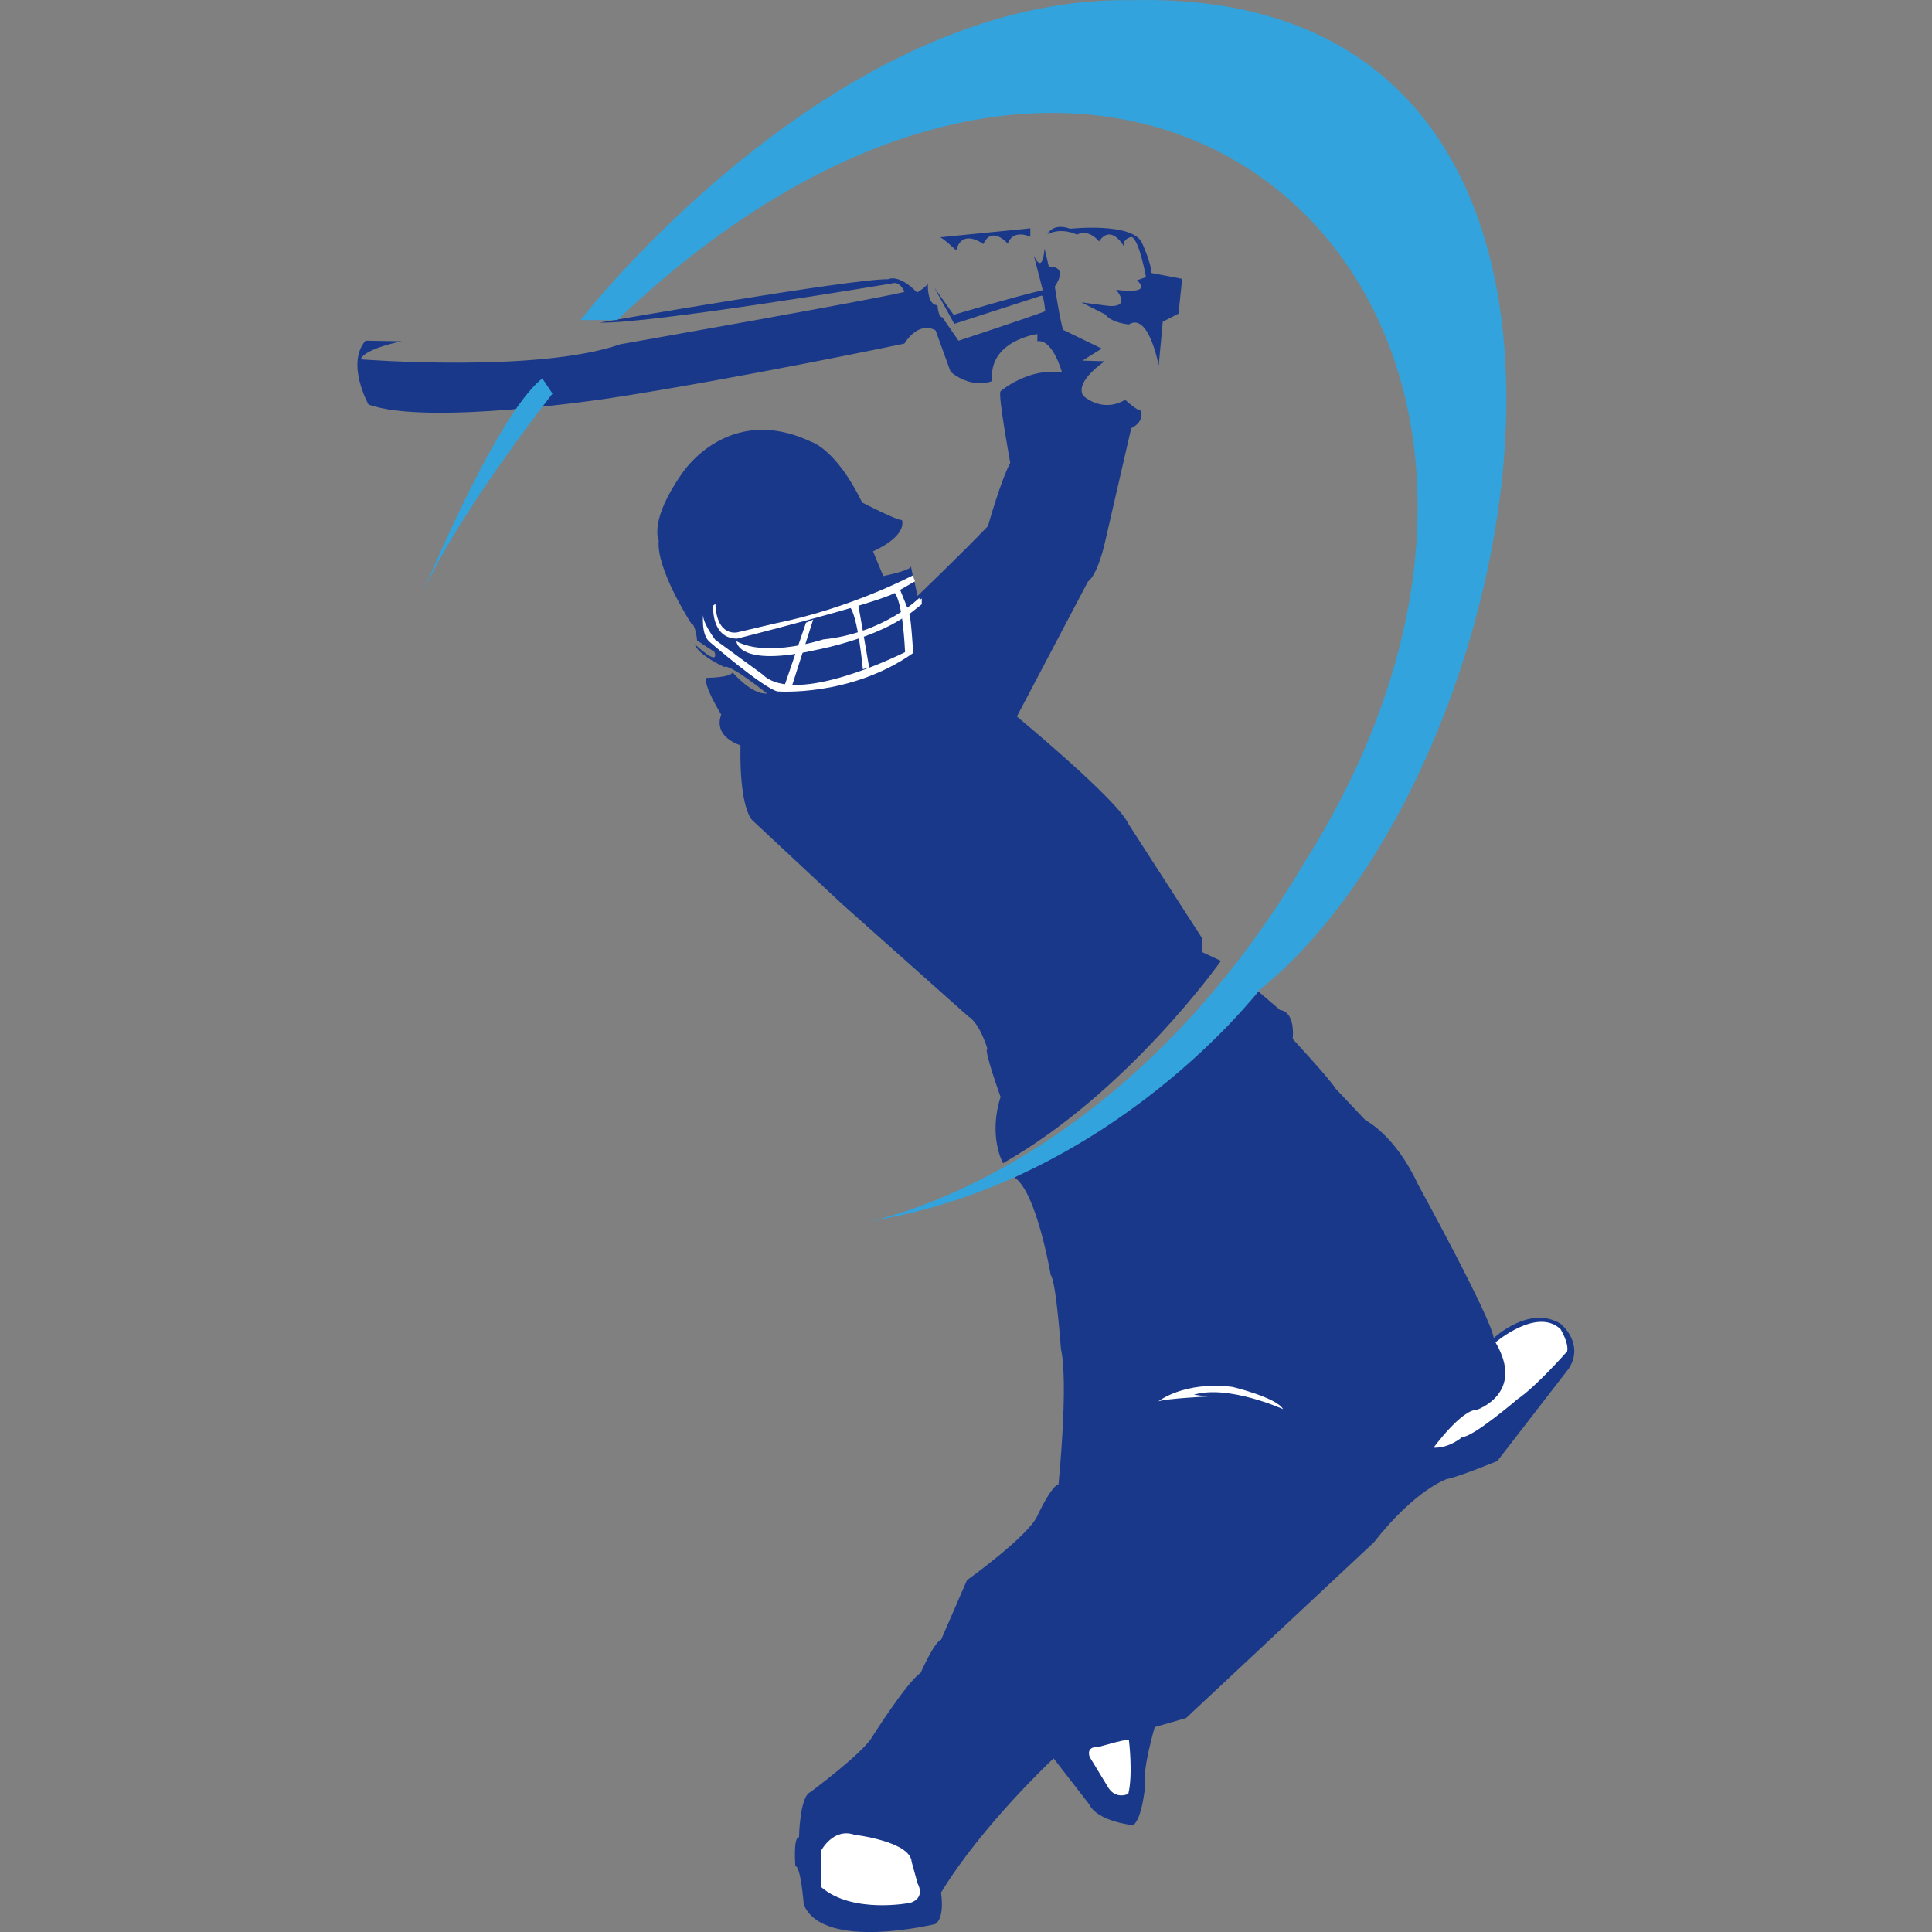 <?xml version="1.0" encoding="utf-8"?>
<!-- Generator: Adobe Illustrator 23.0.3, SVG Export Plug-In . SVG Version: 6.00 Build 0)  -->
<svg version="1.1" id="Layer_1" xmlns="http://www.w3.org/2000/svg" xmlns:xlink="http://www.w3.org/1999/xlink" x="0px" y="0px"
	 viewBox="0 0 300 300" style="enable-background:new 0 0 300 300;" xml:space="preserve">
<rect x="0" y="0" width="300" height="300" fill="#808080" stroke="none"/>
<style type="text/css">
	.st0{display:none;}
	.st1{display:inline;fill:#231F20;}
	.st2{display:inline;fill:none;stroke:#231F20;stroke-width:0.523;stroke-miterlimit:3.864;}
	.st3{display:inline;fill-rule:evenodd;clip-rule:evenodd;fill:#EF3E33;}
	.st4{display:inline;fill:none;stroke:#FFFFFF;stroke-width:0.674;stroke-miterlimit:3.864;}
	.st5{display:inline;fill-rule:evenodd;clip-rule:evenodd;fill:#A63493;}
	.st6{display:inline;fill-rule:evenodd;clip-rule:evenodd;fill:#0060A9;}
	.st7{display:inline;fill-rule:evenodd;clip-rule:evenodd;fill:#0099D8;}
	.st8{display:inline;fill-rule:evenodd;clip-rule:evenodd;fill:#2CA343;}
	.st9{display:inline;fill-rule:evenodd;clip-rule:evenodd;fill:#FFE01A;}
	.st10{display:inline;fill-rule:evenodd;clip-rule:evenodd;fill:#F9A13A;}
	.st11{display:inline;fill:#FFFFFF;}
	.st12{display:inline;fill:none;stroke:#231F20;stroke-width:0.102;stroke-miterlimit:3.864;}
	.st13{display:inline;fill:#1D3767;}
	.st14{display:inline;}
	.st15{fill:#FFFFFF;}
	.st16{fill:#1D3767;}
	.st17{display:inline;fill:#B42025;}
	.st18{display:inline;fill:url(#SVGID_1_);}
	.st19{display:inline;fill:url(#SVGID_2_);}
	.st20{display:inline;fill:#FEFDFD;}
	.st21{display:inline;fill:#193362;}
	.st22{display:inline;clip-path:url(#SVGID_4_);fill:#FFFFFF;}
	.st23{display:inline;clip-path:url(#SVGID_4_);fill:#CFD2D3;}
	.st24{display:inline;clip-path:url(#SVGID_4_);}
	.st25{clip-path:url(#SVGID_6_);fill:url(#SVGID_7_);}
	.st26{clip-path:url(#SVGID_9_);fill:url(#SVGID_10_);}
	.st27{clip-path:url(#SVGID_12_);fill:url(#SVGID_13_);}
	.st28{clip-path:url(#SVGID_15_);fill:url(#SVGID_16_);}
	.st29{clip-path:url(#SVGID_18_);fill:url(#SVGID_19_);}
	.st30{clip-path:url(#SVGID_21_);fill:url(#SVGID_22_);}
	.st31{clip-path:url(#SVGID_24_);fill:url(#SVGID_25_);}
	.st32{display:inline;fill-rule:evenodd;clip-rule:evenodd;fill:#D4A815;}
	.st33{display:inline;fill:#202958;}
	.st34{fill:#19388A;}
	.st35{fill-rule:evenodd;clip-rule:evenodd;fill:#32A3DC;}
</style>
<g id="La_Liga" class="st0">
	<path class="st1" d="M101.69,152.45c0-26.27,21.3-47.56,47.56-47.56c26.27,0,47.57,21.3,47.57,47.56
		c0,26.26-21.29,47.55-47.57,47.55C122.99,200,101.69,178.71,101.69,152.45z"/>
	<path class="st2" d="M101.69,152.45c0-26.27,21.3-47.56,47.56-47.56c26.27,0,47.57,21.3,47.57,47.56
		c0,26.26-21.29,47.55-47.57,47.55C122.99,200,101.69,178.71,101.69,152.45z"/>
	<path class="st3" d="M260.75,48.61C231.3,22.68,190.74,9.88,149.08,17.23l11.62,65.86c20.86-3.68,41.17,2.75,55.9,15.75
		l44.18-50.14L260.75,48.61z"/>
	<path class="st4" d="M260.75,48.61C231.3,22.68,190.74,9.88,149.08,17.23l11.62,65.86c20.86-3.68,41.17,2.75,55.9,15.75
		l44.18-50.14L260.75,48.61z"/>
	<path class="st5" d="M137.64,0.5C98.99,7.37,63.71,31.1,43.48,68.24l58.73,31.99c10.14-18.61,27.82-30.48,47.18-33.89l-11.66-65.8
		L137.64,0.5z"/>
	<path class="st4" d="M137.64,0.5C98.99,7.37,63.71,31.1,43.48,68.24l58.73,31.99c10.14-18.61,27.82-30.48,47.18-33.89l-11.66-65.8
		L137.64,0.5z"/>
	<path class="st6" d="M23.27,66.75C4.54,101.24,1.1,143.62,17.53,182.59l61.62-25.97c-8.22-19.52-6.48-40.75,2.92-58.01L23.36,66.7
		L23.27,66.75z"/>
	<path class="st4" d="M23.27,66.75C4.54,101.24,1.1,143.62,17.53,182.59l61.62-25.97c-8.22-19.52-6.48-40.75,2.92-58.01L23.36,66.7
		L23.27,66.75z"/>
	<path class="st7" d="M3.76,197.47c15.29,36.14,46.27,65.26,86.99,76.71l18.11-64.36c-20.38-5.74-35.9-20.33-43.53-38.44l-61.55,26
		L3.76,197.47z"/>
	<path class="st4" d="M3.76,197.47c15.29,36.14,46.27,65.26,86.99,76.71l18.11-64.36c-20.38-5.74-35.9-20.33-43.53-38.44l-61.55,26
		L3.76,197.47z"/>
	<path class="st8" d="M93.79,294.22c37.79,10.58,79.87,4.51,114.2-20.18l-39.03-54.29c-17.2,12.37-38.28,15.4-57.2,10.06
		l-18.04,64.34L93.79,294.22z"/>
	<path class="st4" d="M93.79,294.22c37.79,10.58,79.87,4.51,114.2-20.18l-39.03-54.29c-17.2,12.37-38.28,15.4-57.2,10.06
		l-18.04,64.34L93.79,294.22z"/>
	<path class="st9" d="M225.56,284.15c31.83-22.94,53.31-59.62,55.42-101.86l-66.77-3.34c-1.06,21.16-11.83,39.52-27.8,50.99
		l39.05,54.22L225.56,284.15z"/>
	<path class="st4" d="M225.56,284.15c31.83-22.94,53.31-59.62,55.42-101.86l-66.77-3.34c-1.06,21.16-11.83,39.52-27.8,50.99
		l39.05,54.22L225.56,284.15z"/>
	<path class="st10" d="M299.84,174.86c1.91-39.18-13.37-78.85-45.08-106.83l-44.24,50.12c15.88,14.02,23.52,33.89,22.53,53.51
		l66.73,3.28L299.84,174.86z"/>
	<path class="st4" d="M299.84,174.86c1.91-39.18-13.37-78.85-45.08-106.83l-44.24,50.12c15.88,14.02,23.52,33.89,22.53,53.51
		l66.73,3.28L299.84,174.86z"/>
	<path class="st11" d="M149.24,135.89l-0.06-18.81l-14.52-9.82c0,0-5.42,1.09-13.37,6.62c-6.56,4.56-10.48,10.55-10.48,10.55
		l4.97,17.04l17.72,5.82L149.24,135.89z"/>
	<path class="st2" d="M149.24,135.89l-0.06-18.81l-14.52-9.82c0,0-5.42,1.09-13.37,6.62c-6.56,4.56-10.48,10.55-10.48,10.55
		l4.97,17.04l17.72,5.82L149.24,135.89z"/>
	<path class="st11" d="M133.38,147.27l-17.61-5.8l-14.08,10.71c0,0-0.29,6.69,2.18,14.8c2.33,7.64,6.8,13.23,6.8,13.23l17.58,0.32
		l11.11-14.71L133.38,147.27z"/>
	<path class="st2" d="M133.38,147.27l-17.61-5.8l-14.08,10.71c0,0-0.29,6.69,2.18,14.8c2.33,7.64,6.8,13.23,6.8,13.23l17.58,0.32
		l11.11-14.71L133.38,147.27z"/>
	<path class="st11" d="M139.35,165.78l-11.15,14.8l6.31,16.88c0,0,4.98,2.11,14.66,2.3c7.98,0.17,14.68-2.37,14.68-2.37l6.1-16.52
		l-10.77-15.12L139.35,165.78z"/>
	<path class="st2" d="M139.35,165.78l-11.15,14.8l6.31,16.88c0,0,4.98,2.11,14.66,2.3c7.98,0.17,14.68-2.37,14.68-2.37l6.1-16.52
		l-10.77-15.12L139.35,165.78z"/>
	<path class="st11" d="M159.18,165.74l10.73,15.08l17.89-0.62c0,0,3.9-5.39,6.68-13.09c2.92-8.13,2.28-14.71,2.28-14.71
		l-14.08-11.02l-17.86,5.73L159.18,165.74z"/>
	<path class="st2" d="M159.18,165.74l10.73,15.08l17.89-0.62c0,0,3.9-5.39,6.68-13.09c2.92-8.13,2.28-14.71,2.28-14.71l-14.08-11.02
		l-17.86,5.73L159.18,165.74z"/>
	<path class="st11" d="M165.05,147.16l17.61-5.73l4.94-17.05c0,0-2.79-4.63-10.51-10.49c-6.36-4.82-13.28-6.7-13.28-6.7l-14.64,9.89
		l0.07,18.76L165.05,147.16z"/>
	<path class="st2" d="M165.05,147.16l17.61-5.73l4.94-17.05c0,0-2.79-4.63-10.51-10.49c-6.36-4.82-13.28-6.7-13.28-6.7l-14.64,9.89
		l0.07,18.76L165.05,147.16z"/>
	<polygon class="st1" points="149.24,132.03 168.79,145.9 161.34,168.76 137.14,168.69 129.77,145.99 	"/>
	<polygon class="st12" points="149.24,132.03 168.79,145.9 161.34,168.76 137.14,168.69 129.77,145.99 	"/>
</g>
<g id="NFL" class="st0">
	<path class="st13" d="M160.61,15.94c-4.32-4.94-7.84-10.31-10.66-15.94c-2.82,5.62-6.34,10.99-10.66,15.94
		c-26.22,29.99-70.52,33.94-101.01,9.8v199.57c0.43,23.22,18.31,31.07,34.81,37.19l12.92,3.62c19.4,2.48,38.23,7.23,63.82,33.89
		c0.04-0.05,0.07-0.1,0.11-0.15c0.04,0.05,0.07,0.1,0.11,0.15c25.59-26.66,44.43-31.41,63.82-33.89l12.92-3.62
		c16.51-6.12,34.39-13.97,34.81-37.19V25.74C231.12,49.88,186.82,45.93,160.61,15.94z"/>
	<g class="st14">
		<path class="st15" d="M177.3,38.78c0,0-34.35-5-50.8,21.55c-16.24,26.21-4.78,50.04-4.78,50.04s34.5,5.8,52.81-22.42
			C189.74,64.51,177.3,38.78,177.3,38.78z"/>
		<g>
			<path class="st16" d="M140.43,58.91l15.38,7.87c0.59-0.62,1.18-1.24,1.77-1.84l-15.42-7.88
				C141.59,57.65,141.01,58.27,140.43,58.91z"/>
			<path class="st16" d="M135.25,65.5l14.98,7.66c0.58-0.72,1.18-1.44,1.78-2.15l-15.17-7.76C136.3,63.99,135.77,64.73,135.25,65.5z
				"/>
			<path class="st16" d="M131.21,72.36l14.46,7.39c0.42-0.71,0.84-1.41,1.28-2.09l-14.58-7.46
				C131.97,70.92,131.58,71.64,131.21,72.36z"/>
			<path class="st16" d="M155.71,45.84c-0.75,0.5-1.51,1.03-2.28,1.58l14.86,7.6c0.69-0.59,1.37-1.16,2.04-1.71L155.71,45.84z"/>
			<path class="st16" d="M146.39,53.02l15.35,7.85c0.7-0.66,1.41-1.31,2.1-1.95l-15.25-7.8C147.86,51.74,147.12,52.37,146.39,53.02z
				"/>
		</g>
		<g>
			<path class="st16" d="M163.42,51.05c8.75-7.64,15.93-12.61,15.93-12.61l-1.31-0.88c0,0-7.92,2.79-18.42,11.53L163.42,51.05z"/>
			<path class="st16" d="M137.8,74.14c-10.67,17.01-17.28,36.62-17.28,36.62l1.57,0.95c0,0,8.23-20.1,18.82-36.01L137.8,74.14z"/>
		</g>
	</g>
	<g class="st14">
		<g>
			<polygon class="st15" points="237.1,50.43 240.81,61 252.54,61 243.19,68.46 246.75,79.85 237.1,72.48 227.45,79.41 
				231.16,68.38 222.11,61 233.4,61 			"/>
			<polygon class="st15" points="237.1,84.99 240.81,95.57 252.54,95.57 243.19,103.02 246.75,114.42 237.1,107.04 227.45,113.97 
				231.16,102.95 222.11,95.57 233.4,95.57 			"/>
			<polygon class="st15" points="199.99,84.99 203.7,95.57 215.42,95.57 206.07,103.02 209.64,114.42 199.99,107.04 190.34,113.97 
				194.05,102.95 185,95.57 196.28,95.57 			"/>
			<polygon class="st15" points="199.69,50.43 203.4,61 215.14,61 205.78,68.46 209.34,79.85 199.69,72.48 190.05,79.41 
				193.76,68.38 184.7,61 195.98,61 			"/>
		</g>
		<g>
			<polygon class="st15" points="99.75,50.43 103.46,61 115.19,61 105.83,68.46 109.4,79.85 99.75,72.48 90.1,79.41 93.81,68.38 
				84.76,61 96.04,61 			"/>
			<polygon class="st15" points="99.75,84.99 103.46,95.57 115.19,95.57 105.83,103.02 109.4,114.42 99.75,107.04 90.1,113.97 
				93.81,102.95 84.76,95.57 96.04,95.57 			"/>
			<polygon class="st15" points="62.63,84.99 66.35,95.57 78.07,95.57 68.72,103.02 72.29,114.42 62.63,107.04 52.99,113.97 
				56.69,102.95 47.64,95.57 58.93,95.57 			"/>
			<polygon class="st15" points="62.34,50.43 66.05,61 77.78,61 68.43,68.46 71.98,79.85 62.34,72.48 52.69,79.41 56.4,68.38 
				47.35,61 58.63,61 			"/>
		</g>
	</g>
	<path class="st11" d="M49.34,122.14v95.84c0.39,21.33,16.49,28.54,31.37,34.16l11.64,3.32c17.48,2.27,34.45,6.64,57.5,31.13
		c0.03-0.05,0.07-0.09,0.1-0.14c0.03,0.05,0.07,0.09,0.1,0.14c23.06-24.49,40.03-28.85,57.5-31.13l11.64-3.32
		c14.88-5.62,30.98-12.83,31.37-34.16v-95.84H49.34z"/>
	<path class="st17" d="M155.9,134.82h-17.79h-6.36V150h6.36v27.95v15.18v22.98v7.66v13.36v0.69c-3.91-0.45-7.26-0.69-7.26-0.69
		v13.74c0,0,8.44,0.9,14.41,2.7c4.82,1.45,16.66,6.98,16.66,6.98v-15.2c0,0-2.29-1.46-6.02-3.08v-5.14v-21.02v-22.98h9.3l2.23,6.26
		h10v-6.26v-7.59v-0.45v-7.14v-6.71h-10l-2.39,6.71h-9.14V150h11.71l3.83,8.91h12.05V150v-5.38v-9.8H155.9z"/>
	<path class="st17" d="M120.32,134.82h-17.79h-5.18V150h5.18v37.09l-18.58-53.13v-0.04H66.17H61.1v15.18h5.07v41.95v24.85
		c-4.09-0.21-7.65-0.22-7.65-0.22l1.24,15.45c0,0,8.5,0.34,14.61,1.89c4.94,1.25,17.24,6.52,17.24,6.52l-1.37-17.09
		c0,0-2.41-1.46-6.28-2.98v-28.42v-3.19l19.24,55.02l17.13,5.29v-0.09v-10.12V150h4.95v-15.18H120.32z"/>
	<path class="st17" d="M226.23,197.68v21.59c-4.69,1.05-9.79,2.26-14.04,3.46v-1.44v-16.93v-54.34l5.18-2.37v-12.83h-5.18h-8.67
		h-0.45h-8.67h-5.18v12.83l5.18,2.37v54.34v16.93v8.54c-3.02,1.57-5.6,3.09-7.66,4.4v17.35c5.62-3.24,19.61-11.18,26.42-13.92
		c13.06-5.25,27.11-6.49,27.11-6.49v-1.33v-13.49v-18.65H226.23z"/>
</g>
<g id="MLS" class="st0">
	<radialGradient id="SVGID_1_" cx="150.467" cy="149.92" r="143.904" gradientUnits="userSpaceOnUse">
		<stop  offset="0" style="stop-color:#0091CD"/>
		<stop  offset="1" style="stop-color:#162758"/>
	</radialGradient>
	<path class="st18" d="M289.79,92.61c-0.05-30.33-0.02-60.66-0.03-90.98C196.89,1.6,104.02,1.58,11.14,1.63
		c0.14,18.39-0.15,36.78,0.1,55.17c-0.33,4.32,0.12,8.64,0.02,12.96C11,74.6,11.21,79.45,11.15,84.3
		c0.12,8.64-0.19,17.29,0.13,25.93c-1.02,43.26,13.44,86.64,40,120.78c-12.14,12.23-24.46,24.27-36.51,36.59
		c2.95,2.94,5.89,5.89,8.85,8.82c11.89-11.91,23.86-23.72,35.77-35.6c23.34,26.41,54.03,46.28,87.75,56.58
		c1.42,0.33,2.87,1.22,4.36,0.7c16.26-4.76,31.87-11.69,46.31-20.53c31.65-19.34,57.53-48.01,73.41-81.54
		c10.7-22.44,16.94-46.99,18.26-71.81C290.03,113.68,289.71,103.14,289.79,92.61z"/>
	<linearGradient id="SVGID_2_" gradientUnits="userSpaceOnUse" x1="23.706" y1="118.095" x2="268.035" y2="118.095">
		<stop  offset="0" style="stop-color:#E0231E"/>
		<stop  offset="1" style="stop-color:#89232C"/>
	</linearGradient>
	<path class="st19" d="M23.71,14.13c60.14-0.05,120.27,0.04,180.41,0.02c2.76,0.23,5.52,0.19,8.29,0.01
		c4.67,0.4,9.37,0.22,14.05,0.26c13.86-0.03,27.72,0.12,41.58-0.01c-2.88,2.46-5.41,5.3-8.14,7.94
		c-19.15,19.23-38.44,38.33-57.51,57.64c-9.65,10.03-19.7,19.69-29.52,29.57c-29.53,29.33-58.84,58.86-88.3,88.26
		c-8.13,8.05-16.18,16.17-24.27,24.25c-23.96-31.18-36.94-70.5-36.59-109.79C23.72,79.56,23.72,46.85,23.71,14.13L23.71,14.13z"/>
	<path class="st20" d="M213.67,86.61C234.8,65.46,256,44.37,277.15,23.23c0.04,30.02,0,60.05,0.02,90.07
		c0.1,3.79-0.23,7.57-0.18,11.36c0.82,0.22,0.48,0.68-0.15,0.87c-1.59,23.36-7.68,46.42-18.09,67.4
		c-17.11,34.83-45.86,63.77-80.56,81.16c-8.69,4.38-17.74,8.05-27.02,10.95c-0.74,0.3-1.49-0.05-2.19-0.24
		c-20.96-6.67-40.65-17.26-57.81-31.02c-8.27-6.58-15.84-13.99-22.91-21.83c8.13-8.4,16.42-16.64,24.75-24.83
		c24.54-24.39,48.95-48.92,73.47-73.34C182.19,118.04,197.98,102.37,213.67,86.61L213.67,86.61z"/>
	<path class="st20" d="M143.67,29.49c4.86-3.46,11.15-4.09,16.94-3.44c5.25,0.64,10.57,2.31,14.73,5.68
		c0.03,0.15,0.09,0.44,0.12,0.59c-1.68,2.85-3.63,5.54-5.51,8.27c-2.96-1.58-5.87-3.38-9.22-4.01c-3-0.58-6.45-0.89-9.12,0.9
		c-2.74,1.77-3.17,6.48-0.31,8.35c3.45,2.32,7.82,2.03,11.74,2.91c5.11,0.92,10.49,3.29,13.03,8.09c3.21,6.52,2.17,15.4-3.58,20.21
		c-4.97,4.2-11.83,5.21-18.14,4.86c-6.56-0.49-13.2-2.59-18.32-6.83c-0.62-0.4-1.16-1.28-0.6-1.95c2.04-2.58,4.34-4.93,6.44-7.46
		c2.78,1.7,5.36,3.81,8.5,4.82c3.91,1.37,8.53,1.86,12.32-0.12c2.99-1.45,4.02-5.77,1.98-8.38c-2.02-2.04-5.06-2.43-7.77-2.83
		c-5.3-0.66-10.98-1.68-15.07-5.41c-3.24-2.83-4.67-7.23-4.51-11.45C137.21,37.35,139.55,32.32,143.67,29.49L143.67,29.49z"/>
	<path class="st20" d="M36.27,26.86c3.7-0.06,7.43-0.23,11.12,0.05c0.77,0.86,1.08,2.02,1.57,3.04c4.23,9.53,8.43,19.07,12.7,28.58
		c0.33-0.56,0.65-1.12,0.94-1.71c3.99-9.28,8.09-18.52,12.09-27.8c0.49-0.79,0.59-2.31,1.81-2.21c3.43-0.07,6.87-0.1,10.29,0.04
		c0.07,18.05,0.12,36.11-0.03,54.16c-3.51,0.1-7.02,0.13-10.53-0.02c-0.19-10.49,0.05-20.99-0.12-31.48
		c-3.52,7.49-6.69,15.14-10.07,22.69c-0.31,0.6-0.65,1.44-1.46,1.4c-2.05,0.08-4.1,0.09-6.15,0c-0.69,0.03-1.03-0.68-1.3-1.19
		c-3.45-7.6-6.6-15.34-10.18-22.87c-0.19,10.49,0.06,20.98-0.13,31.46c-3.52,0.12-7.04,0.14-10.56-0.01
		C36.19,62.95,36.2,44.9,36.27,26.86L36.27,26.86z"/>
	<path class="st20" d="M94.05,27c2.09-0.48,4.24-0.13,6.36-0.21c1.84-0.07,3.68-0.1,5.51,0.11c0.1,14.54,0.02,29.07,0.04,43.61
		c8.4,0.22,16.8-0.02,25.19,0.12c0.09,3.35,0.18,6.7-0.01,10.04c-0.18,0.09-0.53,0.29-0.71,0.38c-12.05,0.07-24.11,0.06-36.16,0
		c-0.1-0.82-0.2-1.65-0.21-2.48C94.06,61.38,94.11,44.19,94.05,27L94.05,27z"/>
	<path class="st20" d="M61.49,96.61c1.37,3.35,2.33,6.86,3.45,10.3c3.71,0.07,7.42-0.02,11.12,0.06c-2.98,2.12-5.91,4.29-8.89,6.41
		c0.9,3.55,2.32,6.95,3.22,10.5c-2.98-2.09-5.89-4.29-8.88-6.38c-2.97,2.15-5.93,4.3-8.89,6.46c1.01-3.55,2.27-7.02,3.36-10.55
		c-3.01-2.11-5.96-4.29-8.93-6.45c3.68-0.06,7.36-0.02,11.04-0.02C59.26,103.51,60.31,100.04,61.49,96.61L61.49,96.61z"/>
	<path class="st20" d="M112.66,96.58c1.27,3.41,2.3,6.9,3.42,10.36c3.65,0.04,7.3-0.05,10.94,0.06c-2.86,2.21-5.81,4.31-8.76,6.39
		c1.01,3.52,2.28,6.95,3.3,10.47c-3.06-2.01-5.9-4.33-8.95-6.35c-2.95,2.1-5.78,4.39-8.87,6.3c1.13-3.45,2.27-6.9,3.36-10.37
		c-2.96-2.14-5.93-4.25-8.84-6.46c3.65-0.07,7.29-0.04,10.93-0.02C110.42,103.52,111.41,100.01,112.66,96.58L112.66,96.58z"/>
	<path class="st20" d="M83.6,140.95c1.37-3.35,1.97-7.01,3.66-10.22c1.06,3.4,2.21,6.78,3.27,10.18c3.68,0.03,7.35-0.02,11.02,0.04
		c-2.94,2.14-5.86,4.31-8.84,6.39c0.99,3.56,2.28,7.02,3.34,10.56c-3-2.12-5.96-4.31-8.95-6.45c-2.99,2.14-5.91,4.36-8.93,6.44
		c1.09-3.51,2.26-6.98,3.39-10.47c-2.97-2.15-5.93-4.31-8.9-6.46C76.3,140.9,79.95,140.92,83.6,140.95L83.6,140.95z"/>
	<path class="st21" d="M65.64,194.7c0.51-0.51,1.02-1.02,1.53-1.52c1.8,1.9,3.8,3.63,5.46,5.67c-0.31,0.12-0.94,0.37-1.26,0.49
		c-1.35-1.06-2.44-2.41-3.72-3.54c0.56,1.95,1.72,3.67,2.18,5.64c-0.16,0.1-0.48,0.32-0.64,0.43c-1.85-0.61-3.54-1.61-5.39-2.21
		c1.19,1.36,2.49,2.63,3.78,3.9c-0.25,0.26-0.75,0.77-1,1.03c-1.81-1.76-3.57-3.58-5.4-5.33c0.46-0.54,0.93-1.06,1.38-1.6
		c1.76,0.69,3.49,1.46,5.23,2.2C67.14,198.11,66.39,196.41,65.64,194.7L65.64,194.7z"/>
	<path class="st21" d="M55.93,204.9c0.75-1.94,2.86-3.04,4.13-4.66c0.3,0.3,0.6,0.59,0.9,0.89c-0.54,0.5-1.09,1.01-1.63,1.52
		c1.43,1.59,2.97,3.08,4.49,4.58c-0.23,0.27-0.68,0.81-0.91,1.07c-1.62-1.4-3.1-2.95-4.59-4.49
		C57.57,204.25,56.85,205.91,55.93,204.9L55.93,204.9z"/>
</g>
<g id="NHL_Logo" class="st0">
	<defs>
		<rect id="SVGID_3_" x="18.04" y="0" width="264.18" height="299.72"/>
	</defs>
	<clipPath id="SVGID_4_" class="st14">
		<use xlink:href="#SVGID_3_"  style="overflow:visible;"/>
	</clipPath>
	<path class="st22" d="M32.19,181.48c0-27.22,12.75-37.57,15.37-63.37C43.98,140.71,29,159.24,29,181.48
		c0,8.55,1.18,16.35,3.32,23.43c9.4,31.31,37.4,48.73,64.5,55.6C55.07,249.95,32.19,214.89,32.19,181.48"/>
	<path class="st22" d="M262.85,145.79c-5.07-12.32-10.63-23.45-10.63-37.14c0,33.14,15.83,42.51,15.83,72.83
		c0,33.41-22.87,68.47-64.63,79.04c37.66-9.53,67.6-37.12,67.6-79.04C271.02,167.28,267.11,156.11,262.85,145.79"/>
	<path class="st23" d="M257.22,49.44c-8.55-2.52-14.76-8.98-18.5-19.19l-8.65-23.7l-4.02,14.99c8.21,36.83,38.49,39.47,38.49,39.47
		l12.3-5.78"/>
	<path class="st23" d="M114.27,183.57l-15.85-24.29L80.81,172.5c0,0,6.17,0.18,6.17,6.63v45.74l12.42-9.32v-32.34l14.17,21.69
		l13.12-9.85v-57.01l-12.42,9.33"/>
	<path class="st23" d="M164.65,130.59l-14.01,10.53v-21.06l-18.93,14.22c0,0,6.17,0.17,6.17,6.63v45.74l12.76-9.59v-20.85
		l14.01-10.53v20.85l12.15-9.13v-57l-12.15,9.13"/>
	<path class="st23" d="M200.16,125.3V82.84l-18.93,14.22c0,0,6.17,0.17,6.17,6.63v45.74l35.24-26.48c-0.76-9.12,0-14.55,0-14.55"/>
	<g class="st24">
		<defs>
			<path id="SVGID_5_" d="M39.14,108.72c0,32.37-15.86,38.79-15.86,72.77c0,10.37,1.76,20.06,4.92,28.97c1-2.04,2.45-4.02,4.12-5.53
				c-2.13-7.09-3.32-14.89-3.32-23.43c0-22.24,14.98-40.77,18.56-63.37c0.29-2.94,0.47-6.06,0.47-9.46
				c0-25.82-12.33-47.64-12.33-47.64l-12.3-5.78l8.35,18.95C35.95,83.72,39.14,95.45,39.14,108.72"/>
		</defs>
		<clipPath id="SVGID_6_">
			<use xlink:href="#SVGID_5_"  style="overflow:visible;"/>
		</clipPath>
		
			<linearGradient id="SVGID_7_" gradientUnits="userSpaceOnUse" x1="-84.313" y1="521.728" x2="-74.607" y2="521.728" gradientTransform="matrix(3.273 0 0 -3.275 296.854 1841.392)">
			<stop  offset="0" style="stop-color:#FFFFFF"/>
			<stop  offset="0.112" style="stop-color:#FFFFFF"/>
			<stop  offset="0.225" style="stop-color:#DFE1E3"/>
			<stop  offset="0.437" style="stop-color:#A8AEB3"/>
			<stop  offset="0.539" style="stop-color:#929AA0"/>
			<stop  offset="1" style="stop-color:#929AA0"/>
		</linearGradient>
		<rect x="23.28" y="55.23" class="st25" width="24.76" height="155.22"/>
	</g>
	<g class="st24">
		<defs>
			<path id="SVGID_8_" d="M252.22,108.65c0,13.68,5.56,24.82,10.63,37.14l6.61-0.22c-4.1-10.28-8.36-20.09-8.36-36.85
				c0-13.27,3.18-25,7.39-34.54l8.34-18.95l-12.3,5.78C264.54,61.01,252.22,82.83,252.22,108.65"/>
		</defs>
		<clipPath id="SVGID_9_">
			<use xlink:href="#SVGID_8_"  style="overflow:visible;"/>
		</clipPath>
		
			<linearGradient id="SVGID_10_" gradientUnits="userSpaceOnUse" x1="-1.874" y1="433.629" x2="7.83" y2="433.629" gradientTransform="matrix(0 -9.332 -9.329 0 4309.681 128.296)">
			<stop  offset="0" style="stop-color:#FFFFFF"/>
			<stop  offset="0.348" style="stop-color:#FFFFFF"/>
			<stop  offset="0.562" style="stop-color:#929AA0"/>
			<stop  offset="1" style="stop-color:#929AA0"/>
		</linearGradient>
		<rect x="252.22" y="55.23" class="st26" width="24.62" height="90.56"/>
	</g>
	<g class="st24">
		<defs>
			<path id="SVGID_11_" d="M140.44,270.45c-10.08-3.64-23.77-4.91-43.63-9.93c-27.1-6.87-55.1-24.3-64.5-55.6
				c-1.67,1.52-3.13,3.5-4.12,5.53c10.7,30.21,37.47,51.39,66.41,58.85c18.53,4.68,27.16,5.14,40.96,9
				c1.8,1.9,14.55,15.69,14.55,15.69v-13.23C150.12,280.76,141.73,271.66,140.44,270.45"/>
		</defs>
		<clipPath id="SVGID_12_">
			<use xlink:href="#SVGID_11_"  style="overflow:visible;"/>
		</clipPath>
		
			<linearGradient id="SVGID_13_" gradientUnits="userSpaceOnUse" x1="-43.632" y1="451.504" x2="-33.929" y2="451.504" gradientTransform="matrix(12.566 0 0 -12.571 576.471 5925.355)">
			<stop  offset="0" style="stop-color:#FFFFFF"/>
			<stop  offset="0.152" style="stop-color:#FFFFFF"/>
			<stop  offset="0.211" style="stop-color:#FAFAFA"/>
			<stop  offset="0.285" style="stop-color:#EBECED"/>
			<stop  offset="0.365" style="stop-color:#D2D5D8"/>
			<stop  offset="0.451" style="stop-color:#AFB5BA"/>
			<stop  offset="0.511" style="stop-color:#929AA0"/>
			<stop  offset="1" style="stop-color:#929AA0"/>
		</linearGradient>
		<rect x="28.19" y="204.92" class="st27" width="121.93" height="89.07"/>
	</g>
	<g class="st24">
		<defs>
			<path id="SVGID_14_" d="M110.78,40.25c23.73,0,39.34-20.18,39.34-20.18V7.45l-12.41,12.29c-6.39,6.32-16.61,11.48-26.93,11.48
				c-7.7,0-14.95-3.44-21.3-8.69L70.18,6.55l4.02,14.99C74.2,21.54,92.36,40.25,110.78,40.25"/>
		</defs>
		<clipPath id="SVGID_15_">
			<use xlink:href="#SVGID_14_"  style="overflow:visible;"/>
		</clipPath>
		
			<linearGradient id="SVGID_16_" gradientUnits="userSpaceOnUse" x1="-46.201" y1="483.179" x2="-36.498" y2="483.179" gradientTransform="matrix(8.238 0 0 -8.242 450.799 4005.568)">
			<stop  offset="0" style="stop-color:#FFFFFF"/>
			<stop  offset="0.247" style="stop-color:#FFFFFF"/>
			<stop  offset="0.337" style="stop-color:#FAFAFA"/>
			<stop  offset="0.447" style="stop-color:#EBECED"/>
			<stop  offset="0.568" style="stop-color:#D2D5D8"/>
			<stop  offset="0.696" style="stop-color:#AFB5BA"/>
			<stop  offset="0.786" style="stop-color:#929AA0"/>
			<stop  offset="1" style="stop-color:#929AA0"/>
		</linearGradient>
		<rect x="70.18" y="6.55" class="st28" width="79.94" height="33.71"/>
	</g>
	<g class="st24">
		<defs>
			<path id="SVGID_17_" d="M271.02,181.48c0,41.92-29.94,69.51-67.6,79.04c-19.84,5.02-33.54,6.29-43.62,9.93
				c-1.29,1.21-9.68,10.31-9.68,10.31v13.23c0,0,12.76-13.8,14.56-15.69c13.81-3.87,22.44-4.32,40.96-9
				c37.48-9.66,71.32-42.33,71.32-87.81c0-16.37-3.69-26.34-7.51-35.91l-6.61,0.22C267.11,156.11,271.02,167.28,271.02,181.48"/>
		</defs>
		<clipPath id="SVGID_18_">
			<use xlink:href="#SVGID_17_"  style="overflow:visible;"/>
		</clipPath>
		
			<linearGradient id="SVGID_19_" gradientUnits="userSpaceOnUse" x1="-34.768" y1="452.983" x2="-25.064" y2="452.983" gradientTransform="matrix(13.073 0 0 -13.079 604.648 6144.117)">
			<stop  offset="0" style="stop-color:#FFFFFF"/>
			<stop  offset="0.197" style="stop-color:#FFFFFF"/>
			<stop  offset="0.328" style="stop-color:#FAFBFB"/>
			<stop  offset="0.472" style="stop-color:#EDEFF0"/>
			<stop  offset="0.623" style="stop-color:#D7DADC"/>
			<stop  offset="0.778" style="stop-color:#B9BEC2"/>
			<stop  offset="0.933" style="stop-color:#929AA0"/>
			<stop  offset="1" style="stop-color:#929AA0"/>
		</linearGradient>
		<rect x="150.12" y="145.57" class="st29" width="126.85" height="148.42"/>
	</g>
	<g class="st24">
		<defs>
			<path id="SVGID_20_" d="M189.47,40.25c18.41,0,36.58-18.71,36.58-18.71l4.02-14.99l-19.29,15.98c-6.34,5.25-13.6,8.69-21.3,8.69
				c-10.32,0-20.53-5.15-26.93-11.48L150.12,7.45v12.62C150.12,20.07,165.75,40.25,189.47,40.25"/>
		</defs>
		<clipPath id="SVGID_21_">
			<use xlink:href="#SVGID_20_"  style="overflow:visible;"/>
		</clipPath>
		
			<linearGradient id="SVGID_22_" gradientUnits="userSpaceOnUse" x1="-37.546" y1="483.125" x2="-27.842" y2="483.125" gradientTransform="matrix(8.239 0 0 -8.242 459.449 4005.32)">
			<stop  offset="0" style="stop-color:#FFFFFF"/>
			<stop  offset="0.247" style="stop-color:#FFFFFF"/>
			<stop  offset="0.337" style="stop-color:#FAFAFA"/>
			<stop  offset="0.447" style="stop-color:#EBECED"/>
			<stop  offset="0.568" style="stop-color:#D2D5D8"/>
			<stop  offset="0.696" style="stop-color:#AFB5BA"/>
			<stop  offset="0.786" style="stop-color:#929AA0"/>
			<stop  offset="1" style="stop-color:#929AA0"/>
		</linearGradient>
		<rect x="150.12" y="6.55" class="st30" width="79.95" height="33.71"/>
	</g>
	<g class="st24">
		<defs>
			<path id="SVGID_23_" d="M74.2,21.54L70.18,6.55l-8.65,23.7c-3.72,10.21-9.95,16.67-18.5,19.19l-19.62,5.79l12.3,5.78
				C35.71,61.01,65.99,58.37,74.2,21.54"/>
		</defs>
		<clipPath id="SVGID_24_">
			<use xlink:href="#SVGID_23_"  style="overflow:visible;"/>
		</clipPath>
		
			<linearGradient id="SVGID_25_" gradientUnits="userSpaceOnUse" x1="-63.603" y1="507.228" x2="-53.9" y2="507.228" gradientTransform="matrix(5.235 0 0 -5.237 356.352 2690.028)">
			<stop  offset="0" style="stop-color:#FFFFFF"/>
			<stop  offset="0.388" style="stop-color:#FFFFFF"/>
			<stop  offset="0.467" style="stop-color:#FAFAFA"/>
			<stop  offset="0.565" style="stop-color:#EBECED"/>
			<stop  offset="0.671" style="stop-color:#D2D5D8"/>
			<stop  offset="0.785" style="stop-color:#AFB5BA"/>
			<stop  offset="0.865" style="stop-color:#929AA0"/>
			<stop  offset="1" style="stop-color:#929AA0"/>
		</linearGradient>
		<rect x="23.41" y="6.55" class="st31" width="50.79" height="54.46"/>
	</g>
	<path class="st24" d="M35.23,108.72c0,31.13-15.87,38.21-15.87,72.77c0,49.8,38.5,82.38,74.26,91.59
		c18.07,4.41,23.53,4.7,39.85,8.72c1.34,1.43,16.65,17.93,16.65,17.93s15.32-16.5,16.66-17.93c16.32-4.02,21.78-4.31,39.85-8.72
		c35.76-9.21,74.26-41.8,74.26-91.59c0-34.56-15.86-41.64-15.86-72.77c0-11.24,2.37-22.33,7.05-32.97l10.14-23.02l-23.9-7.05
		c-7.29-2.15-12.64-7.8-15.92-16.78L231.84,0l-23.56,19.51c-6.24,5.17-12.57,7.8-18.81,7.8c-8.34,0-17.83-4.07-24.17-10.35
		L150.12,1.94l-15.16,15.02c-6.36,6.28-15.84,10.35-24.18,10.35c-6.24,0-12.56-2.62-18.81-7.8L68.42,0L57.86,28.9
		c-3.29,8.98-8.64,14.63-15.93,16.78l-23.9,7.05l10.14,23.02C32.86,86.38,35.23,97.48,35.23,108.72 M43.03,49.44
		c8.55-2.52,14.77-8.98,18.5-19.19l8.65-23.7l19.29,15.98c6.35,5.25,13.6,8.69,21.3,8.69c10.32,0,20.54-5.15,26.93-11.48
		l12.41-12.29l12.42,12.29c6.4,6.32,16.61,11.48,26.93,11.48c7.7,0,14.96-3.44,21.3-8.69l19.29-15.98l8.65,23.7
		c3.73,10.21,9.95,16.67,18.5,19.19l19.62,5.79l-8.34,18.95c-4.21,9.54-7.39,21.27-7.39,34.54c0,16.76,4.25,26.57,8.36,36.85
		c3.82,9.57,7.51,19.54,7.51,35.91c0,45.48-33.85,78.16-71.32,87.81c-18.53,4.68-27.16,5.14-40.96,9
		c-1.8,1.9-14.56,15.69-14.56,15.69s-12.75-13.8-14.55-15.69c-13.81-3.87-22.44-4.32-40.96-9c-28.94-7.46-55.71-28.64-66.41-58.85
		c-3.16-8.91-4.92-18.6-4.92-28.97c0-33.97,15.86-40.4,15.86-72.77c0-13.27-3.18-25-7.38-34.54l-8.35-18.95L43.03,49.44z"/>
	<path class="st24" d="M99.56,241.4c0.66,0.19,1.33,0.37,1.98,0.54c17.49,4.45,38.89,6.75,45.35,10.43
		c1.45,1.06,3.23,2.96,3.23,2.96s1.78-1.9,3.24-2.96c6.46-3.69,27.86-5.98,45.35-10.43c24.24-6.17,50.33-27.7,50.33-60.46
		c0-16.33-7.16-27.07-11.85-43.48"/>
	<path class="st24" d="M53.04,167.4L197.61,58.79c-2.61,0.41-5.32,0.64-8.14,0.64c-17.66,0-31.46-7.71-39.35-13.51
		c-7.89,5.8-21.68,13.51-39.34,13.51c-11.66,0-21.58-3.95-28.58-7.86c-6.51,10.87-14.68,17.19-21.18,20.76
		c2.79,8.38,6.05,21.33,6.05,36.32C67.06,137.52,57.2,151.05,53.04,167.4"/>
	<path class="st24" d="M86.75,236.3l147.65-110.92c-0.76-4.98-1.21-10.5-1.21-16.72c0-14.99,3.24-27.94,6.05-36.32
		c-5.58-3.06-12.37-8.14-18.29-16.36L51.25,183.46C52.06,208.53,68.25,226.8,86.75,236.3 M200.16,82.84v42.46l22.48-16.89
		c0,0-0.76,5.43,0,14.55l-35.24,26.48v-45.74c0-6.46-6.17-6.63-6.17-6.63L200.16,82.84z M150.63,120.05v21.06l14.01-10.53v-21.06
		l12.15-9.13v57l-12.15,9.13v-20.85l-14.01,10.53v20.85l-12.76,9.59v-45.74c0-6.46-6.17-6.63-6.17-6.63L150.63,120.05z
		 M98.42,159.28l15.85,24.29v-36.2l12.42-9.33v57.01l-13.12,9.85L99.4,183.21v32.34l-12.42,9.32v-45.74c0-6.45-6.17-6.63-6.17-6.63
		L98.42,159.28z"/>
	<path class="st24" d="M47.56,118.11c-2.62,25.8-15.37,36.15-15.37,63.37c0,33.41,22.87,68.47,64.63,79.04
		c19.85,5.02,33.54,6.29,43.63,9.93c1.29,1.21,9.67,10.31,9.67,10.31s8.4-9.1,9.68-10.31c10.08-3.64,23.77-4.91,43.62-9.93
		c41.76-10.57,64.63-45.63,64.63-79.04c0-30.32-15.83-39.69-15.83-72.83c0-25.82,12.32-47.64,12.32-47.64s-30.28-2.63-38.49-39.47
		c0,0-18.17,18.71-36.58,18.71c-23.73,0-39.35-20.18-39.35-20.18s-15.62,20.18-39.34,20.18c-18.41,0-36.58-18.71-36.58-18.71
		c-8.21,36.83-38.49,39.47-38.49,39.47s12.33,21.82,12.33,47.64C48.04,112.04,47.86,115.17,47.56,118.11 M48.01,66.8
		c0,0,20.61-4.16,30.21-30.27c0,0,13.68,12.77,32.56,12.77c23.64,0,39.34-16.61,39.34-16.61s15.71,16.61,39.35,16.61
		c18.88,0,32.56-12.77,32.56-12.77c9.6,26.11,30.21,30.27,30.21,30.27s-8.94,18.21-8.94,41.85c0,35.08,15.85,45.21,15.85,72.83
		c0,38.61-30.08,63.19-57.95,70.27c-22.09,5.61-36.53,6.24-46.21,10.93c0,0-3.53,3.23-4.87,4.71c-1.34-1.48-4.85-4.71-4.85-4.71
		c-9.7-4.68-24.13-5.32-46.22-10.93c-27.88-7.08-57.95-31.66-57.95-70.27c0-27.62,15.85-37.75,15.85-72.83
		C56.94,85.01,48.01,66.8,48.01,66.8z"/>
</g>
<g id="Scottish_Premiership" class="st0">
	<path class="st32" d="M125.98,81.92c0.36,22.1-10.77,25.65-20.86,34.55c-11.38-3.22-22.1-2.46-28.02,8.56
		c1.25-14.27,16.6-15.06,27.08-17.12C117.69,105.25,124.07,95.72,125.98,81.92L125.98,81.92z M131.93,15.05
		c8.91-8,19.98-12.12,31.1-12.13c20.94,0,37.74,13.67,46.92,24.25c-2.81-0.27-6.46-0.28-9.27,0c13.16,9.26,19.73,16.47,22.2,28.89
		c2.82,14.16-1.99,33.38-18.21,57.57c1.05-10.02,2.11-20.03,3.16-30.05c-8.1,10.2-13.12,22.55-8.44,41.65
		c-7.94-6.18-13.43-17.48-15.82-35.32c-7.1,17.24-18.73,30.19-36.38,37.43c11.62-20.14,15.97-39.99,13.71-59.57
		c13.45-6.41,20.25-17.5,24.25-30.58C173.26,24.85,154.95,17.94,131.93,15.05L131.93,15.05z M88.79,235.32
		c-4.2-18.04-4.29-35.63-0.54-52.46c5.91-26.56,32.99-48.74,31.78-61.66c-14.44,21.52-36.47,39.56-43.31,64.55
		C72.23,202.15,81.44,220.67,88.79,235.32L88.79,235.32z M124.97,198.96c-3.64,35.23,10.21,60.42,32.13,78.06
		c21.16,17.04,50.9,23.2,80.31,12.64c-27.34,15.85-66.44,13.15-89.95-5.78C124.66,265.52,118.04,235.19,124.97,198.96L124.97,198.96
		z M121.7,274.88c-18.44-32.29-16.41-67.69-4.47-91.78c11.89-24.01,35.08-45.29,62.16-52.53C82,134.67,78.44,224.2,121.7,274.88
		L121.7,274.88z"/>
	<path class="st33" d="M127.79,75.57c6.94,7.29,11.27,17.1,10.54,26.62c-2.14,28.18-51.03,45.88-57.38,89.04
		c-2.26,15.34,2.26,32.07,7.57,43.79c-20.89-27.97-16.11-55.49-6.59-71.68c-1.88,1.15-9.33,6.64-11.04,22.66
		c-8.81-23.14,11.44-42.04,28.99-56.78C124.43,108.59,132.01,99.82,127.79,75.57L127.79,75.57z M170.6,73.19
		c3.97,3.09,5.66,11.68,4.49,17.86c-1.68,8.79-9.33,15.1-15.29,22.2c1.62-4.57,9.21-14.17,10.87-21.44
		C172.07,85.69,172.06,79.49,170.6,73.19L170.6,73.19z M143.02,11.01c3.59-2.24,11.05-4.96,17.79-5.24
		c6.9-0.29,15.71,1.51,20.16,4.06C168.14,7.46,155.49,7.87,143.02,11.01L143.02,11.01z M131.56,67.35c3.03-0.25,5.8,0.25,8.3,1.58
		c-0.58-3.14-0.17-6.1,1.19-8.89c6.78,11.2,8.57,24.58,3.82,35.18C144.34,87.61,139.99,73.67,131.56,67.35L131.56,67.35z
		 M75.27,94.47c-3.31-2.18-7.1-2.63-11.63-0.41c-2.61,1.27-4.19,5.75-7.66,6.81c-3.19,0.98-8.72-0.36-9-7.41
		c-5.22,9.13,3.01,13.17,8.24,13.1c7.03-0.09,8.23-6,12.33-9.55C69.74,95.1,72.94,95,75.27,94.47L75.27,94.47z M55.49,57.38
		c5.84,6.51,9.69-1.76,13.83,0.27c-1.77,3.91-8.52,5.11-9.43,13.1c0.43,6.32,4.41,11.08,17.03,10.44
		c8.79-0.44,16.3-4.54,21.89-12.91c-1.03,4-1.69,8.27-1.74,13c1.95,3.72,6.34,9.67,6.5,14.74c0.15,4.65-3.09,7.61-10.44,8.15
		c-12.95,0.95-21.99,1.82-21.15,7.97c0.29,2.12,1.8,6.94,4.21,6.87c2.31-0.07,4.89-5.23,12.63-5.9c5.09-0.44,10.49,0.02,16.22,1.96
		c7.29-2.92,11.16-6.64,14.29-10.53c-3.13,5.32-7.56,9.88-14.1,13.74c-12.84-4.75-21.87-0.84-27.38,9.8
		c-6.07-3.09-9.5-10.43-11.17-20.61c5.22-0.24,0.55-6.17,4.95-10.07c0.74,2.49,1.95,4.41,3.66,5.68c9.62-0.5,19.98-0.73,19.96-9.43
		c-0.01-6.18-4.15-10.7-9.43-11.45c-2.23-0.31-4.96,0.83-7.21,0.97c-1.71,0.11-5.46-0.26-7.95,1.25c-2.13,1.29-3.18,4.24-2.89,6.76
		c-2.07-1.18-4.29-2.65-5.13-7.51c-3.37-3-6.19-12.91-5.49-18.59C54.22,61.96,53.53,59.52,55.49,57.38L55.49,57.38z M138.11,120.62
		c-18.25,18.89-48.25,49.33-46.67,79.64c-3.14,38.99,19.22,62.82,30.29,74.78c-14.97-20.49-25.49-47.92-21.74-79.41
		c1.34,3.07,2.91,6.84,4.79,8.23c4.56-19.43,14.71-36.67,28.97-48.99c14.38-12.41,39.48-24.6,56.35-24.36
		c-7-6.91-8.91-15.53-6.28-25.86c3.39,10.92,9.22,17.9,15.72,20.74c-8.53-11.97-9.71-27.79-1.31-41.62
		c7.33,3.96,8.77,15.3,6.12,28.39c6.58-11.55,7.85-25.22,3.56-41.11c3.54,2.99,6.29,6.94,7.35,10.86
		c9.55-26.35-5.77-44.66-28.25-57.83c8.98-3,17.31-1.87,24.7,3.56c-8.44-16.78-23.97-24.98-39.8-27.19
		c-12.06-1.69-34.53,1.17-42.26,11.71c-0.68-4.47,1.21-6.52,4.26-9.44c-10.21,1.46-15.1,6.53-13.81,16.07
		c-3.01-3.13-7.18-5.62-10.82-5.33c4.31,5.52,4.46,10.24-2.11,12.46c-8.87,3-19.4,8.8-23.35,12.96c-1.82,1.91-2.32,4.72-0.92,7.05
		c-1.73-0.08-3.28,1.11-4.76,2.74c6.16-1.64,7.74,1.11,13.81,1.12c0.23,1.6,1.28,2.66,2.6,3.16c-1.07-2.1-0.68-3.41,0.93-4.05
		c1.54-0.52,5.37,1.51,7.65,0.72c3.87-1.36,8.56-5.38,10.79-7.19c-3.75,0.14-8.33-0.81-12.35,0.06c-3.78,0.82-7.28,4.03-11.06,4.85
		c-2.89-0.16-4.33-2.24-4.82-6.07c-0.81-6.32,28.9-16.57,36.44-16.39c8.21,0.41,14.63,3.37,19.91,7.93
		c-0.09,0.62-0.19,1.24-0.28,1.86c2.15-1.49,5.47-2.06,8.77-1.75c-2.71,2.94-4.97,7-6.71,12.38c8.04-3.7,14.49-9.34,28.55-5.47
		c0.5,5.88-2.99,13.29-8.47,18.58c-3.41-1.04-6.59-2.38-9.49-4.11c1.94-1.57,3.87-3.15,5.81-4.72c-1.54-0.06-3.08-0.13-4.62-0.19
		c3.36-3.49,6.86-6.07,10.56-7.16c-6.58-1.09-12.49,2.14-18.04,7.73C161.65,88.45,151.85,106.4,138.11,120.62L138.11,120.62z
		 M143.6,174.8c-7.33,12.46-10.01,26.17-9.27,39.47l9.65-16.05c-3.3,17.69,12.66,28.72,26.92,24.99
		c-13.53,12.03-11.25,26.71,6.07,43.32c-7.82,0.29-16.5-1.37-24.32-4.51c13.16,15.54,36.86,24.98,56.92,23.64
		c-3.67-1.26-13.52-2.85-19.79-12.03c23.16,6.1,38.79-1.7,41.84-20.22c5.24,16.38,10.33,18.59,21.87,10.16
		c-3.84,11.27-11.83,19.27-22.33,23.18c-32.57,12.12-56.8,4.68-77.91-10.75C126.18,256.22,115.47,201.61,143.6,174.8L143.6,174.8z"
		/>
</g>
<g id="IPL_Logo">
	<path class="st34" d="M124.07,285.28c0,0,0.1-6.36,1.78-7.01c0,0,8.05-5.98,9.54-8.5c0,0,5.43-8.61,7.57-10.01
		c0,0,2.14-4.86,3.17-5.14l4.02-9.25c0,0,9.54-6.84,10.94-10.01c0,0,2.15-4.66,3.27-4.86c0,0,1.59-15.71,0.38-21.03
		c0,0-0.74-10.46-1.59-11.5c0,0-2.15-12.8-5.61-15.14c0,0,14.39-7.48,21.4-13.74c0,0,13.47-11.22,16.46-15.14l3.37,2.89
		c0,0,2.34,0,1.96,4.49c0,0,5.89,6.36,6.63,7.67l4.67,4.95c0,0,4.58,2.24,8.13,9.91c0,0,11.5,20.95,11.78,23.93
		c0,0,5.51-5.23,10.38-2.24c0,0,3.75,2.99,1.31,6.92l-11.13,14.4c0,0-6.17,2.52-7.85,2.8c0,0-4.86,1.59-11.31,9.82l-29.17,27.29
		l-4.86,1.4c0,0-1.97,6.56-1.5,9.17c0,0-0.46,5.14-1.87,6.07c0,0-5.52-0.55-6.83-3.27l-5.51-7.11c0,0-11.13,10.39-17.48,20.85
		c0,0,0.65,3.73-0.84,4.86c0,0-17.39,4.3-20.47-2.99c0,0-0.46-5.99-1.31-5.99C123.51,289.76,123.13,285.28,124.07,285.28
		L124.07,285.28z"/>
	<path class="st34" d="M179.88,217.6c0,0,3.93-3.17,11.5-2.24c0,0,6.91,1.67,7.85,3.45c0,0-8.51-3.84-13.84-2.24l2.16,0.28
		C187.55,216.85,181.28,217.14,179.88,217.6L179.88,217.6z"/>
	<path class="st34" d="M179.88,217.6c0,0,3.93-3.17,11.5-2.24c0,0,6.91,1.67,7.85,3.45c0,0-8.51-3.84-13.84-2.24l2.16,0.28
		C187.55,216.85,181.28,217.14,179.88,217.6L179.88,217.6z"/>
	<path class="st15" d="M127.53,293.04v-5.71c0,0,1.86-3.55,5.14-2.43c0,0,8.7,1.03,8.89,4.21l0.93,3.37c0,0,1.31,2.15-1.12,2.99
		C141.36,295.47,132.39,297.25,127.53,293.04L127.53,293.04z"/>
	<path class="st15" d="M172.12,277.62l-2.9-4.77c0,0-0.75-1.69,1.4-1.59c0,0,3.73-1.12,4.67-1.12c0,0,0.67,5.33-0.09,8.41
		C175.21,278.55,173.34,279.49,172.12,277.62L172.12,277.62z"/>
	<path class="st15" d="M179.88,217.6c0,0,3.93-3.17,11.5-2.24c0,0,6.91,1.67,7.85,3.45c0,0-8.51-3.84-13.84-2.24l2.16,0.28
		C187.55,216.85,181.28,217.14,179.88,217.6L179.88,217.6z"/>
	<path class="st15" d="M222.6,224.8c0,0,4.3-5.89,6.73-5.89c0,0,7.56-2.53,2.89-10.47c0,0,6.45-5.5,10.1-2.05
		c0,0,1.31,2.14,1.03,3.45c0,0-4.77,5.43-7.67,7.39c0,0-7,5.99-8.6,5.89C227.09,223.11,225.13,224.89,222.6,224.8L222.6,224.8z"/>
	<path class="st34" d="M107.34,96.82c0,0-5.51-8.51-5.05-12.9c0,0-1.59-3.09,3.73-10.56c0,0,7.1-10.84,19.91-4.77
		c0,0,3.84,1.03,7.95,9.44c0,0,5.42,2.81,6.17,2.72c0,0,1.03,2.33-4.49,4.86l1.59,3.84c0,0,4.21-0.84,4.3-1.5l0.38,1.87l0,0
		l0.12,0.6l0.06-0.04l0.46,2.16c0,0,6.73-6.46,10.94-10.85c0,0,1.96-7.01,3.46-9.82c0,0-1.97-10.74-1.5-11.12
		c0,0,4.29-3.74,9.54-2.9c0,0-1.4-5.22-3.83-4.86v-1.12c0,0-7.67,1.03-7.01,7.29c0,0-2.9,1.4-6.45-1.4l-2.34-6.45
		c0,0-2.42-1.69-4.86,2.05c0,0-26.36,5.52-45.99,8.51c0,0-28.15,4.3-37.21,0.94c0,0-3.55-6.36-0.46-9.91l5.61,0.1
		c0,0-5.79,1.12-6.35,2.8c0,0,27.48,2.15,40.29-2.34c0,0,39.27-6.92,44.13-8.13c0,0-0.65-1.77-1.96-1.31c0,0-37.97,6.35-45.35,6.07
		c0,0,39.18-6.83,44.78-6.73c0,0,1.59-0.93,4.49,2.06c0,0,1.31-0.75,1.68-1.4c0,0-0.19,3.37,1.49,3.37c0,0,0.11,1.87,0.75,1.87
		l2.52,3.65c0,0,11.31-3.74,13.46-4.58c0,0-0.18-2.33-0.56-2.43l-13.56,4.39l-3.09-5.61l2.99,4.21c0,0,9.35-2.8,13.84-3.83
		l-1.4-5.42c0,0,1.31,3.28,1.68-1.03l0.66,2.8c0,0,3.17-0.28,0.93,3.09c0,0,0.85,5.61,1.31,6.73l5.98,2.9l-2.99,1.87l3.46,0.1
		c0,0-4.67,3.08-3.37,5.33c0,0,2.89,2.8,6.54,0.65c0,0,1.79,1.68,2.44,1.68c0,0,0.65,1.69-1.5,2.72l-4.11,17.85
		c0,0-1.03,4.78-2.62,5.99l-11.03,20.94c0,0,15.62,12.91,17.3,16.64l11.5,17.85l-0.1,2.06l2.99,1.4c0,0-14.39,20.38-33.84,31.41
		c0,0-2.34-4.12-0.38-10.29c0,0-2.7-7.48-2.05-7.48c0,0-1.13-3.93-3-5.05l-19.53-17.39l-13.93-13c0,0-2.07-1.59-1.88-11.68
		c0,0-4.29-1.22-2.99-4.77c0,0-2.99-4.86-2.24-5.71c0,0,3.56,0,4.02-0.84c0,0,2.9,3.47,5.33,3.28c0,0-5.8-4.68-6.64-4.12
		c0,0-4.1-1.87-4.58-3.55c0,0,3.84,3.65,3.08,1.22l-2.72-1.78C108.27,99.44,107.99,96.9,107.34,96.82L107.34,96.82z"/>
	<path class="st34" d="M145.97,36.85l14.02-1.4v1.33c0,0-2.59-1.33-3.51,1.05c0,0-2.45-2.87-3.79,0.07c0,0-3.3-2.52-4.21,0.98
		C148.49,38.89,146.39,36.92,145.97,36.85L145.97,36.85z"/>
	<path class="st34" d="M162.66,36.36c0,0,0.77-1.82,3.51-0.84c0,0,9.61-1.05,11.15,2.17c0,0,1.47,3.23,1.47,4.7l4.77,0.91l-0.56,5.4
		l-2.45,1.26c0,0-0.49,5.54-0.63,6.8c0,0-1.54-8.34-4.63-6.38c0,0-2.66-0.21-3.65-1.54l-3.72-1.89l3.72,0.49
		c0,0,4.21,0.77,1.68-2.45c0,0,5.82,0.91,3.23-1.47l1.4-0.49c0,0-1.05-5.82-2.24-6.24c0,0-1.47,0.28-1.19,1.47
		c0,0-1.96-3.58-3.86-0.77c0,0-1.54-2.03-3.44-1.05C167.21,36.43,164.97,35.24,162.66,36.36L162.66,36.36z"/>
	<path class="st15" d="M109.2,95.23c0,0-0.42,3.37,1.05,4.49c0,0,8.13,7.01,10.45,7.64c0,0,11.36,0.91,21.1-5.96
		c0,0-0.35-5.89-0.63-6.03l1.96-1.54v-0.91l-2.17,1.61l-1.19-2.94l2.31-1.33l-0.35-0.91c0,0-9.47,5.05-21.24,7.43l-5.96,1.4
		c0,0-3.23,0.84-3.44-4.42l-0.35,0.28c0,0-0.35,5.12,3.72,5.12c0,0,21.66-5.47,24.47-7.08c0,0,1.19,0.91,1.61,9.18
		c0,0-16.97,8.62-22.16,3.44l-7.29-5.33C111.09,99.37,108.92,96.56,109.2,95.23L109.2,95.23z"/>
	<polygon class="st15" points="121.85,106.38 125.15,96.7 126.27,96.21 123.04,106.31 121.85,106.38 	"/>
	<path class="st15" d="M133.98,103.92c0,0-0.77-8.55-2.1-9.75l1.4-0.21c0,0,1.26,7.15,1.68,9.68L133.98,103.92L133.98,103.92z"/>
	<path class="st15" d="M114.35,99.57c0,0,0.14,4.14,12.48,1.33c0,0,11.71-2.17,16.06-7.22l-0.14-0.84c0,0-5.47,5.47-14.93,6.45
		C127.81,99.29,119.19,102.17,114.35,99.57L114.35,99.57z"/>
	<path class="st35" d="M175.67,0.03C129.15-0.76,90.13,49.7,90.13,49.7h5.72c81.79-77.74,160.37-0.74,106.63,84.35
		c-28.77,48.48-67.4,55.58-67.4,55.58c37.77-6.16,60.48-35.9,60.48-35.9C238.62,119.18,261.37-2.16,175.67,0.03L175.67,0.03z
		 M64.9,93.84c0,0,11.82-29.17,19.31-35.08l1.58,2.36C85.79,61.13,69.63,81.62,64.9,93.84L64.9,93.84z"/>
</g>
</svg>

